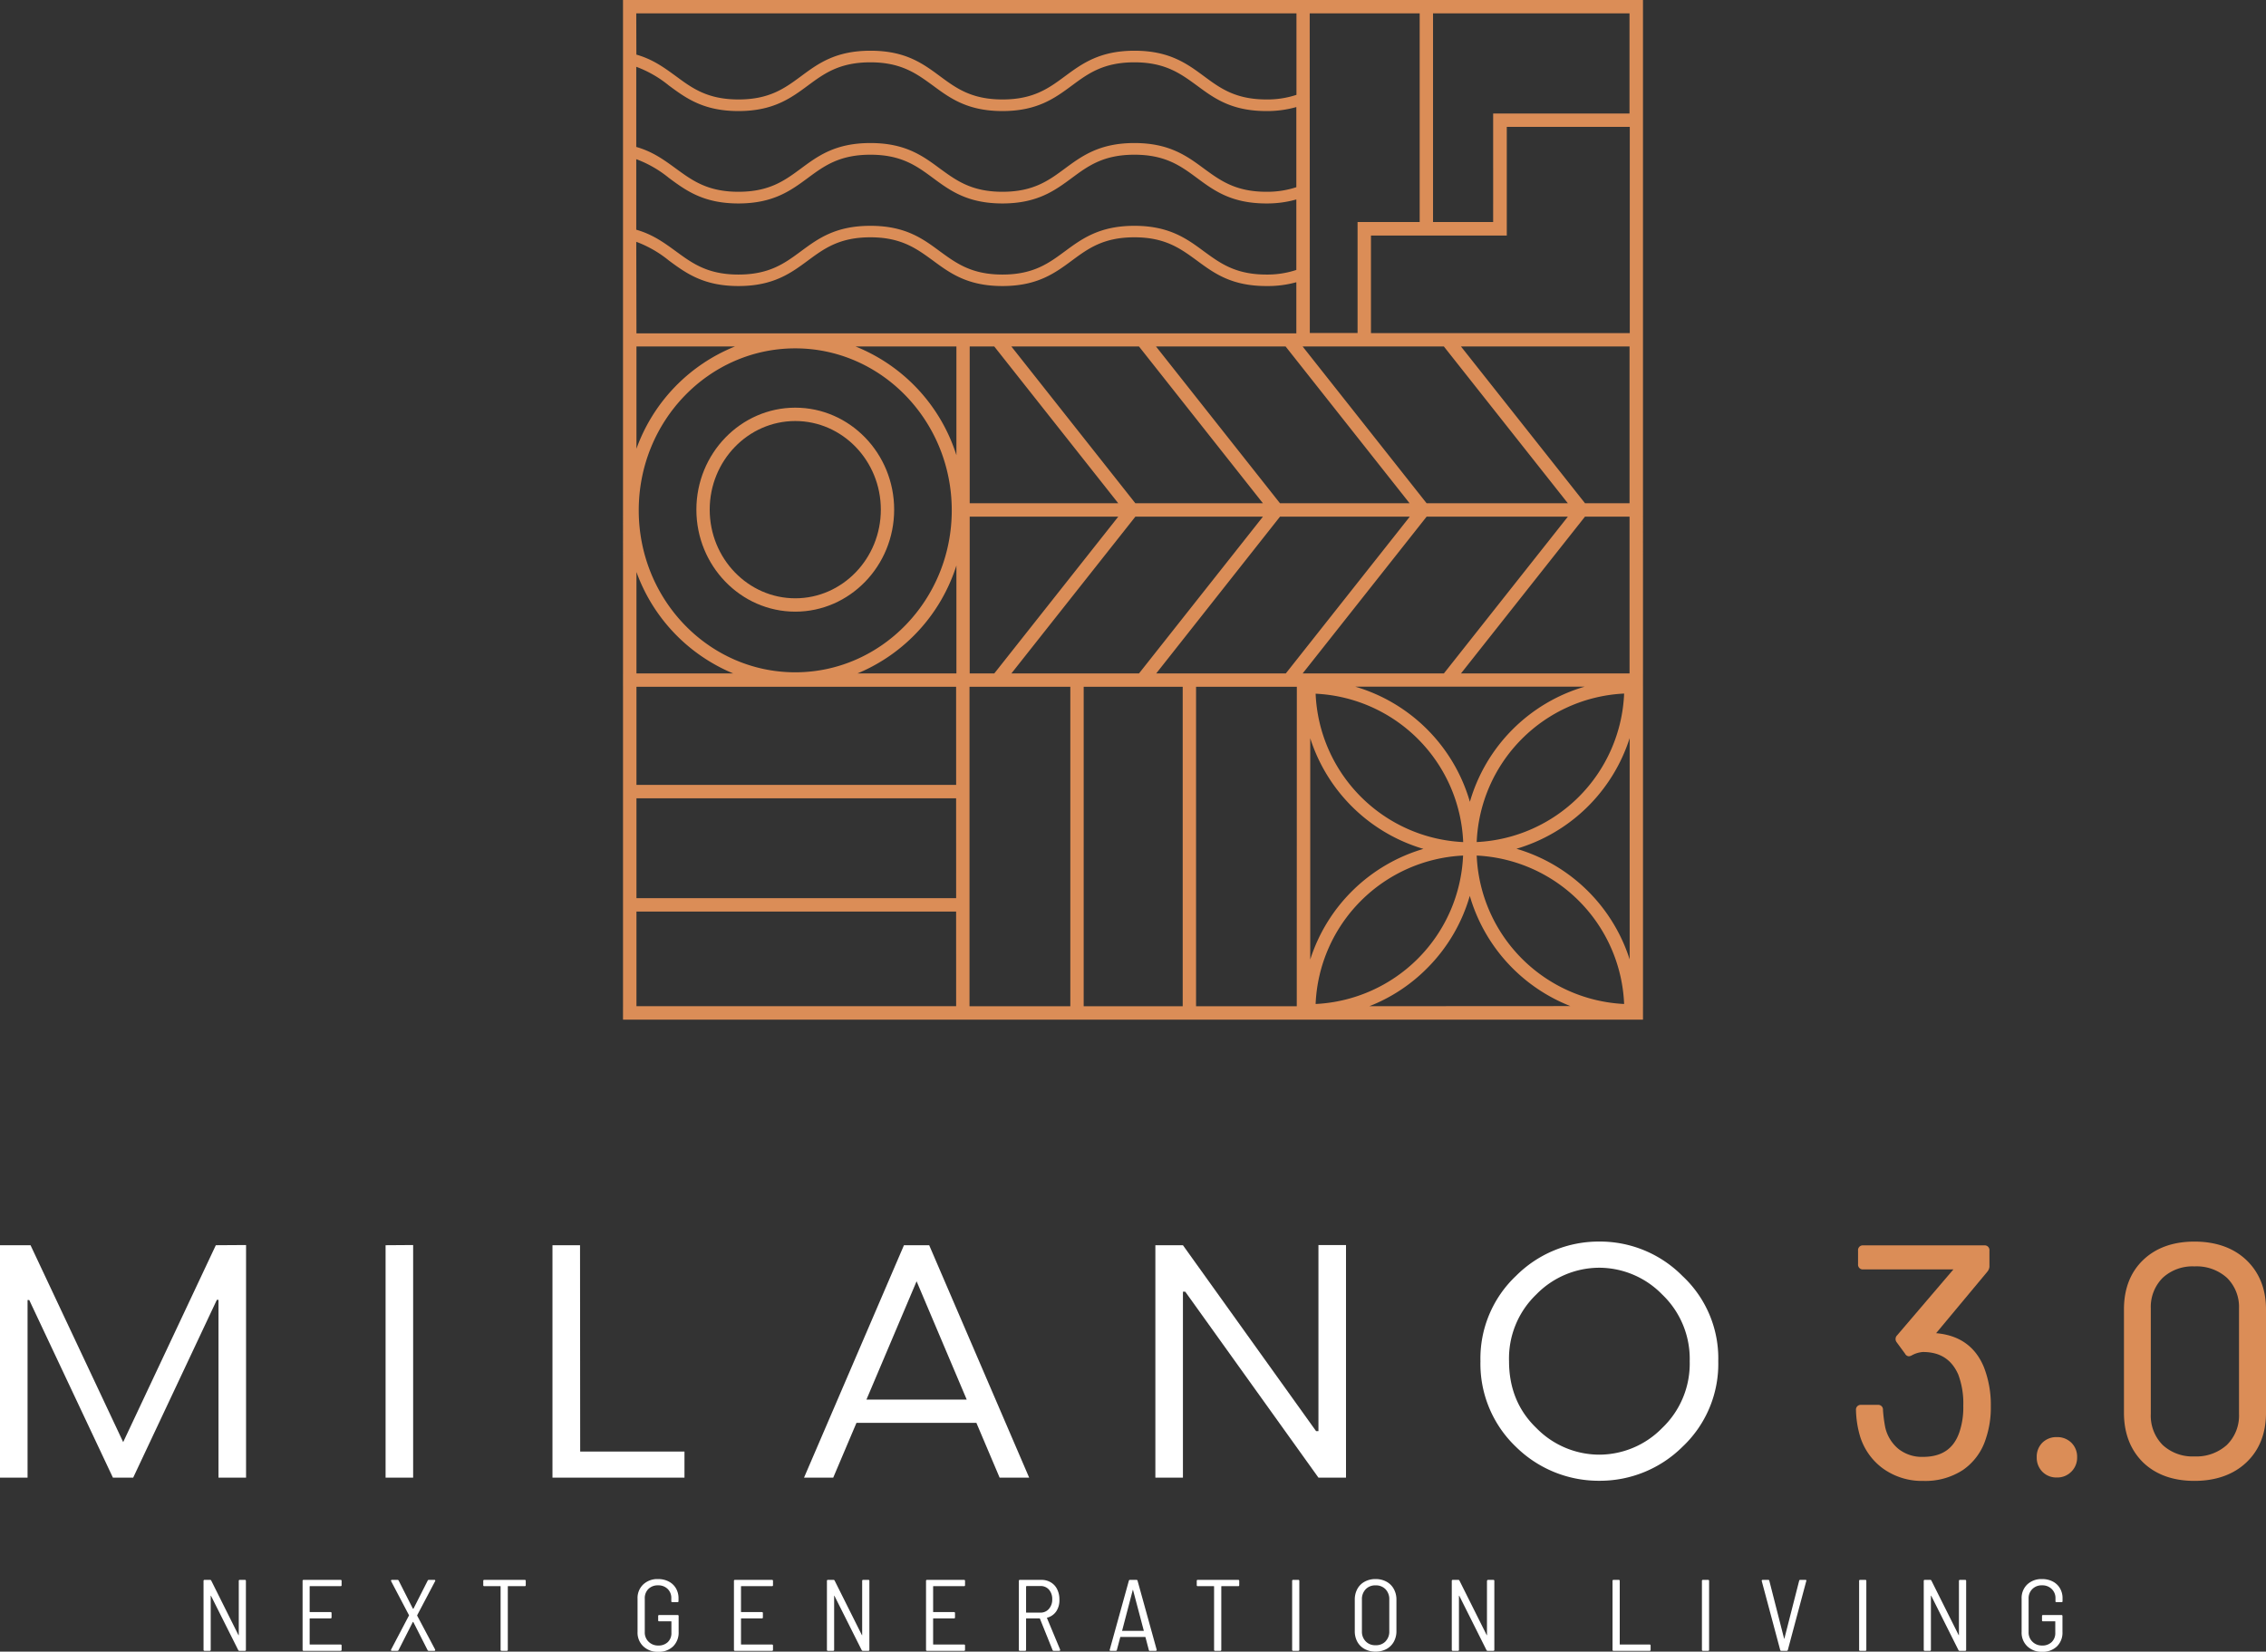 <svg id="Livello_1" data-name="Livello 1" xmlns="http://www.w3.org/2000/svg" viewBox="0 0 593.62 432.77"><rect x="0" y="0" width="593.62" height="432.77" fill="#333333" stroke="none"/><defs><style>.cls-1{fill:#fff;}.cls-2{fill:#db8d57;}</style></defs><path class="cls-1" d="M-586.92,615.79h1.35c.18,0,.26.09.26.27v18.05c0,.18-.08.27-.26.27H-587a.32.32,0,0,1-.32-.19l-7.12-14.2s-.07-.06-.09-.06,0,0,0,.08l0,14.1c0,.18-.08.27-.26.27h-1.36a.24.24,0,0,1-.26-.27V616.06a.24.24,0,0,1,.26-.27h1.44a.31.31,0,0,1,.32.19l7.11,14.25s.07.06.1.06,0,0,0-.08l0-14.15A.24.24,0,0,1-586.92,615.79Z" transform="translate(649.73 -201.82)"/><path class="cls-1" d="M-560.5,617.44h-8c-.07,0-.11,0-.11.1v6.59c0,.07,0,.1.11.1h5.36a.24.24,0,0,1,.27.27v1.12a.24.24,0,0,1-.27.26h-5.36a.1.1,0,0,0-.11.11v6.63a.1.1,0,0,0,.11.11h8a.24.24,0,0,1,.26.27v1.11a.24.24,0,0,1-.26.27h-9.7a.24.24,0,0,1-.26-.27V616.06a.24.24,0,0,1,.26-.27h9.7a.24.24,0,0,1,.26.27v1.11A.24.24,0,0,1-560.5,617.44Z" transform="translate(649.73 -201.82)"/><path class="cls-1" d="M-547.28,634.28a.21.21,0,0,1,0-.22l4.67-8.9a.12.12,0,0,0,0-.16l-4.67-8.89a.28.28,0,0,1,0-.13c0-.13.07-.19.21-.19h1.46a.31.31,0,0,1,.32.19l3.72,7.35a.07.07,0,0,0,.08,0,.07.07,0,0,0,.08,0l3.72-7.35a.31.31,0,0,1,.32-.19h1.46a.19.19,0,0,1,.18.09.23.23,0,0,1,0,.23l-4.7,8.92a.22.22,0,0,0,0,.16l4.7,8.87a.25.25,0,0,1,0,.13c0,.12-.07.19-.21.19h-1.46a.32.32,0,0,1-.32-.19l-3.72-7.33a.09.09,0,0,0-.08-.05.09.09,0,0,0-.08.05l-3.72,7.33a.32.32,0,0,1-.32.19h-1.46A.18.18,0,0,1-547.28,634.28Z" transform="translate(649.73 -201.82)"/><path class="cls-1" d="M-512,616.06v1.11a.24.24,0,0,1-.27.27h-4.33c-.07,0-.1,0-.1.1v16.57a.24.24,0,0,1-.27.27h-1.35a.24.24,0,0,1-.27-.27V617.54c0-.07,0-.1-.1-.1h-4.17a.24.24,0,0,1-.27-.27v-1.11a.24.24,0,0,1,.27-.27h10.59A.24.24,0,0,1-512,616.06Z" transform="translate(649.73 -201.82)"/><path class="cls-1" d="M-481.23,633.18a4.9,4.9,0,0,1-1.48-3.74v-8.71a4.89,4.89,0,0,1,1.48-3.74,5.39,5.39,0,0,1,3.89-1.41,5.87,5.87,0,0,1,2.8.64,4.65,4.65,0,0,1,1.88,1.77,5.1,5.1,0,0,1,.68,2.63v.75a.24.24,0,0,1-.27.26h-1.35a.24.24,0,0,1-.27-.26v-.75a3.27,3.27,0,0,0-.95-2.45,3.44,3.44,0,0,0-2.52-.95,3.45,3.45,0,0,0-2.53.95,3.39,3.39,0,0,0-.95,2.51v8.81a3.34,3.34,0,0,0,1,2.5,3.46,3.46,0,0,0,2.53,1,3.48,3.48,0,0,0,2.51-.9,3.22,3.22,0,0,0,.94-2.44v-2.9c0-.07,0-.1-.1-.1h-3.11a.24.24,0,0,1-.26-.27v-1.11a.24.24,0,0,1,.26-.27h4.83a.24.24,0,0,1,.27.27v4.14a5.07,5.07,0,0,1-1.46,3.82,5.37,5.37,0,0,1-3.9,1.41A5.39,5.39,0,0,1-481.23,633.18Z" transform="translate(649.73 -201.82)"/><path class="cls-1" d="M-447.5,617.44h-8c-.08,0-.11,0-.11.1v6.59c0,.07,0,.1.11.1h5.36c.18,0,.26.09.26.27v1.12a.23.23,0,0,1-.26.26h-5.36a.1.1,0,0,0-.11.11v6.63c0,.08,0,.11.11.11h8a.24.24,0,0,1,.27.27v1.11a.24.24,0,0,1-.27.27h-9.69a.24.24,0,0,1-.27-.27V616.06a.24.24,0,0,1,.27-.27h9.69a.24.24,0,0,1,.27.27v1.11A.24.24,0,0,1-447.5,617.44Z" transform="translate(649.73 -201.82)"/><path class="cls-1" d="M-423.6,615.79h1.35a.24.24,0,0,1,.27.27v18.05a.24.24,0,0,1-.27.27h-1.43a.32.32,0,0,1-.32-.19l-7.12-14.2a.12.12,0,0,0-.09-.06s0,0,0,.08l0,14.1a.24.24,0,0,1-.27.27h-1.35a.24.24,0,0,1-.27-.27V616.06a.24.24,0,0,1,.27-.27h1.43a.31.31,0,0,1,.32.19l7.12,14.25a.12.12,0,0,0,.09.06s0,0,0-.08l0-14.15A.24.24,0,0,1-423.6,615.79Z" transform="translate(649.73 -201.82)"/><path class="cls-1" d="M-397.18,617.44h-8c-.07,0-.1,0-.1.1v6.59c0,.07,0,.1.1.1h5.37a.24.24,0,0,1,.26.27v1.12a.23.23,0,0,1-.26.26h-5.37c-.07,0-.1,0-.1.11v6.63c0,.08,0,.11.1.11h8c.18,0,.26.09.26.27v1.11c0,.18-.08.27-.26.27h-9.69a.24.24,0,0,1-.27-.27V616.06a.24.24,0,0,1,.27-.27h9.69c.18,0,.26.09.26.27v1.11C-396.92,617.35-397,617.44-397.18,617.44Z" transform="translate(649.73 -201.82)"/><path class="cls-1" d="M-374,634.16l-3.3-8.2a.1.1,0,0,0-.1-.08h-3.43c-.07,0-.1,0-.1.11v8.12a.24.24,0,0,1-.27.27h-1.35a.24.24,0,0,1-.27-.27V616.06a.24.24,0,0,1,.27-.27h5.63a4.67,4.67,0,0,1,2.45.64,4.22,4.22,0,0,1,1.67,1.8,5.82,5.82,0,0,1,.6,2.69A5.27,5.27,0,0,1-373,624a4.14,4.14,0,0,1-2.38,1.69c-.07,0-.09.08-.06.14l3.43,8.23,0,.1c0,.15-.08.22-.23.22h-1.41A.29.29,0,0,1-374,634.16Zm-6.93-16.62v6.72c0,.07,0,.11.1.11h3.67a2.84,2.84,0,0,0,2.23-1,3.65,3.65,0,0,0,.85-2.49,3.7,3.7,0,0,0-.85-2.53,2.87,2.87,0,0,0-2.23-.95h-3.67C-380.87,617.44-380.9,617.47-380.9,617.54Z" transform="translate(649.73 -201.82)"/><path class="cls-1" d="M-348.78,634.14l-.87-3.32a.13.13,0,0,0-.13-.08h-6.35c-.07,0-.12,0-.13.08l-.88,3.32a.27.27,0,0,1-.29.24h-1.38a.25.25,0,0,1-.2-.08.24.24,0,0,1,0-.22l5-18.05a.28.28,0,0,1,.3-.24h1.7a.28.28,0,0,1,.29.24l5,18.05,0,.08c0,.15-.09.22-.27.22h-1.4A.28.28,0,0,1-348.78,634.14Zm-7-5a.12.12,0,0,0,.09,0h5.5a.1.1,0,0,0,.09,0s0,0,0-.07l-2.82-10.67s0,0-.05,0,0,0,0,0l-2.79,10.67S-355.83,629.13-355.8,629.16Z" transform="translate(649.73 -201.82)"/><path class="cls-1" d="M-325.09,616.06v1.11a.24.24,0,0,1-.27.27h-4.33c-.07,0-.1,0-.1.1v16.57a.24.24,0,0,1-.27.27h-1.35a.24.24,0,0,1-.27-.27V617.54c0-.07,0-.1-.1-.1h-4.17a.24.24,0,0,1-.27-.27v-1.11a.24.24,0,0,1,.27-.27h10.59A.24.24,0,0,1-325.09,616.06Z" transform="translate(649.73 -201.82)"/><path class="cls-1" d="M-311.23,634.11V616.06a.24.24,0,0,1,.26-.27h1.36a.24.24,0,0,1,.26.27v18.05a.24.24,0,0,1-.26.27H-311A.24.24,0,0,1-311.23,634.11Z" transform="translate(649.73 -201.82)"/><path class="cls-1" d="M-292.23,633.91a4.75,4.75,0,0,1-1.92-1.9,5.7,5.7,0,0,1-.67-2.81V621a5.78,5.78,0,0,1,.67-2.83,4.71,4.71,0,0,1,1.92-1.91,5.72,5.72,0,0,1,2.85-.68,5.79,5.79,0,0,1,2.86.68,4.77,4.77,0,0,1,1.92,1.91,5.68,5.68,0,0,1,.69,2.83v8.2a5.6,5.6,0,0,1-.69,2.81,4.81,4.81,0,0,1-1.92,1.9,5.9,5.9,0,0,1-2.86.68A5.83,5.83,0,0,1-292.23,633.91Zm5.45-2a3.61,3.61,0,0,0,1-2.65v-8.34a3.7,3.7,0,0,0-1-2.69,3.44,3.44,0,0,0-2.6-1,3.4,3.4,0,0,0-2.57,1,3.7,3.7,0,0,0-1,2.69v8.34a3.61,3.61,0,0,0,1,2.65,3.39,3.39,0,0,0,2.57,1A3.43,3.43,0,0,0-286.78,631.93Z" transform="translate(649.73 -201.82)"/><path class="cls-1" d="M-259.88,615.79h1.35a.24.24,0,0,1,.27.27v18.05a.24.24,0,0,1-.27.27H-260a.33.33,0,0,1-.32-.19l-7.11-14.2s-.07-.06-.1-.06,0,0,0,.08l0,14.1a.24.24,0,0,1-.27.27h-1.35c-.18,0-.26-.09-.26-.27V616.06c0-.18.08-.27.26-.27h1.43a.31.31,0,0,1,.32.19l7.12,14.25a.14.14,0,0,0,.09.06s0,0,0-.08l0-14.15C-260.14,615.88-260.06,615.79-259.88,615.79Z" transform="translate(649.73 -201.82)"/><path class="cls-1" d="M-227.3,634.11V616.06a.24.24,0,0,1,.27-.27h1.35a.24.24,0,0,1,.27.27v16.56c0,.08,0,.11.1.11h7.73c.18,0,.26.09.26.27v1.11c0,.18-.08.27-.26.27H-227A.24.24,0,0,1-227.3,634.11Z" transform="translate(649.73 -201.82)"/><path class="cls-1" d="M-203.88,634.11V616.06a.24.24,0,0,1,.27-.27h1.35c.18,0,.26.09.26.27v18.05c0,.18-.08.27-.26.27h-1.35A.24.24,0,0,1-203.88,634.11Z" transform="translate(649.73 -201.82)"/><path class="cls-1" d="M-183.38,634.14l-4.83-18.06,0-.08c0-.14.09-.21.26-.21h1.44a.26.26,0,0,1,.29.24l3.88,15.19s0,0,.05,0,0,0,0,0l3.88-15.19a.27.27,0,0,1,.29-.24h1.38a.25.25,0,0,1,.2.08.21.21,0,0,1,0,.21l-4.83,18.06a.27.27,0,0,1-.29.24h-1.49A.27.27,0,0,1-183.38,634.14Z" transform="translate(649.73 -201.82)"/><path class="cls-1" d="M-162.7,634.11V616.06a.24.24,0,0,1,.27-.27h1.35a.24.24,0,0,1,.27.27v18.05a.24.24,0,0,1-.27.27h-1.35A.24.24,0,0,1-162.7,634.11Z" transform="translate(649.73 -201.82)"/><path class="cls-1" d="M-136.28,615.79h1.36a.24.24,0,0,1,.26.27v18.05a.24.24,0,0,1-.26.27h-1.44a.33.33,0,0,1-.32-.19l-7.11-14.2s-.07-.06-.1-.06,0,0,0,.08l0,14.1a.24.24,0,0,1-.27.27h-1.35c-.18,0-.26-.09-.26-.27V616.06c0-.18.08-.27.26-.27h1.43a.31.31,0,0,1,.32.19l7.12,14.25a.14.14,0,0,0,.09.06s0,0,0-.08l0-14.15C-136.54,615.88-136.46,615.79-136.28,615.79Z" transform="translate(649.73 -201.82)"/><path class="cls-1" d="M-118.66,633.18a4.93,4.93,0,0,1-1.47-3.74v-8.71a4.92,4.92,0,0,1,1.47-3.74,5.39,5.39,0,0,1,3.89-1.41,5.87,5.87,0,0,1,2.8.64,4.59,4.59,0,0,1,1.88,1.77,5,5,0,0,1,.68,2.63v.75a.23.23,0,0,1-.26.26H-111a.23.23,0,0,1-.26-.26v-.75a3.28,3.28,0,0,0-1-2.45,3.44,3.44,0,0,0-2.52-.95,3.41,3.41,0,0,0-2.52.95,3.35,3.35,0,0,0-1,2.51v8.81a3.34,3.34,0,0,0,1,2.5,3.49,3.49,0,0,0,2.54,1,3.45,3.45,0,0,0,2.5-.9,3.22,3.22,0,0,0,.95-2.44v-2.9c0-.07,0-.1-.11-.1h-3.11a.24.24,0,0,1-.26-.27v-1.11a.24.24,0,0,1,.26-.27h4.84a.24.24,0,0,1,.26.27v4.14a5,5,0,0,1-1.46,3.82,5.37,5.37,0,0,1-3.9,1.41A5.39,5.39,0,0,1-118.66,633.18Z" transform="translate(649.73 -201.82)"/><path class="cls-2" d="M-219.32,201.82h-267.2V469h267.2V201.82Zm-55,3.5h51.47v26.24h-35.72V260h-15.75Zm-32.31,0h28.81V260h-16.27v29.07H-306.6Zm-176.42,0H-310.1v21.35a24.11,24.11,0,0,1-7.84,1.21c-8.14,0-12.14-2.95-16.37-6.08-4.45-3.29-9.06-6.69-18.21-6.69s-13.76,3.4-18.21,6.68c-4.24,3.14-8.24,6.09-16.37,6.09s-12.13-2.95-16.37-6.08c-4.45-3.29-9-6.69-18.21-6.69s-13.76,3.4-18.21,6.69c-4.24,3.13-8.24,6.08-16.37,6.08s-12.14-2.95-16.37-6.08c-3-2.18-6-4.42-10.39-5.67Zm0,14a29.92,29.92,0,0,1,8.55,4.91c4.45,3.29,9.05,6.69,18.21,6.69s13.76-3.4,18.21-6.69c4.24-3.13,8.24-6.08,16.37-6.08s12.13,3,16.37,6.08c4.45,3.29,9.05,6.69,18.21,6.69s13.76-3.4,18.21-6.69c4.23-3.13,8.24-6.08,16.37-6.08s12.13,3,16.37,6.08c4.45,3.29,9,6.69,18.21,6.69a28,28,0,0,0,7.84-1.05v21a24.39,24.39,0,0,1-7.84,1.2c-8.14,0-12.14-3-16.37-6.08-4.45-3.29-9.06-6.69-18.21-6.69s-13.76,3.4-18.21,6.68c-4.24,3.14-8.24,6.09-16.37,6.09s-12.13-3-16.37-6.08c-4.45-3.29-9-6.69-18.21-6.69s-13.76,3.4-18.21,6.69c-4.24,3.13-8.24,6.08-16.37,6.08s-12.14-3-16.37-6.08c-3-2.18-6-4.42-10.39-5.67Zm0,24.21a29.92,29.92,0,0,1,8.55,4.91c4.45,3.29,9.05,6.69,18.21,6.69s13.76-3.4,18.21-6.69c4.24-3.13,8.24-6.08,16.37-6.08s12.13,2.95,16.37,6.08c4.45,3.29,9.05,6.69,18.21,6.69s13.76-3.4,18.21-6.69c4.23-3.13,8.24-6.08,16.37-6.08s12.13,2.95,16.37,6.08c4.45,3.29,9,6.69,18.21,6.69a28,28,0,0,0,7.84-1.05v18.47a24.11,24.11,0,0,1-7.84,1.21c-8.14,0-12.14-3-16.37-6.08-4.45-3.29-9.06-6.69-18.21-6.69s-13.76,3.4-18.21,6.68c-4.24,3.13-8.24,6.09-16.37,6.09s-12.13-3-16.37-6.08c-4.45-3.29-9-6.69-18.21-6.69s-13.76,3.4-18.21,6.68c-4.24,3.13-8.24,6.09-16.37,6.09s-12.14-3-16.37-6.09c-3-2.18-6-4.41-10.39-5.66Zm0,21.65a29.92,29.92,0,0,1,8.55,4.91c4.45,3.28,9.05,6.68,18.21,6.68s13.76-3.39,18.21-6.68c4.24-3.13,8.24-6.09,16.37-6.09s12.13,3,16.37,6.08c4.45,3.29,9.05,6.69,18.21,6.69s13.76-3.39,18.21-6.68c4.23-3.13,8.24-6.09,16.37-6.09s12.13,3,16.37,6.09c4.45,3.28,9,6.68,18.21,6.68a28,28,0,0,0,7.84-1v13.4H-483ZM-239,333.69h-37l-32.48-41.08h37Zm-28-41.08h44.16v41.08H-234.5Zm-89.78,41.08h-38.92v3.51h38.92l-32.48,41.08h-6.44V292.61h6.44Zm-28-41.08h33.43l32.47,41.08H-352.3Zm32.48,44.59h33.42l-32.47,41.08h-33.43Zm37.89,0h34l-32.48,41.08h-33.95Zm0-3.51-32.48-41.08h33.95l32.48,41.08Zm-84.77-12.6a45.49,45.49,0,0,0-26.41-28.48h26.41Zm-1.22,14.45c0,23.4-18.39,42.44-41,42.44s-41-19-41-42.44,18.39-42.44,41-42.44S-400.4,312.14-400.4,335.54Zm1.22,14.46v28.28h-25.93A45.55,45.55,0,0,0-399.18,350Zm90.7,28.28L-276,337.2h37l-32.48,41.08ZM-457.2,292.61A45.46,45.46,0,0,0-483,319.39V292.61ZM-483,351.7a45.49,45.49,0,0,0,25.35,26.58H-483Zm83.75,113.77H-483v-24.8h83.74Zm0-28.3H-483V411h83.74Zm0-29.69H-483v-25.7h83.74Zm29.91,58h-26.41V381.78h26.41Zm29.44,0h-25.94V381.78h25.94Zm29.88,0h-26.38V381.78H-310Zm3.53-70.23a44.26,44.26,0,0,0,29.65,29,44.23,44.23,0,0,0-29.65,29Zm1.44-11.66a40.63,40.63,0,0,1,38.63,38.88A40.65,40.65,0,0,1-305.08,383.58ZM-266.45,426a40.65,40.65,0,0,1-38.63,38.89A40.65,40.65,0,0,1-266.45,426ZM-291,465.47a43.77,43.77,0,0,0,15.18-10,44,44,0,0,0,11.13-18.91,44.28,44.28,0,0,0,26.36,28.88ZM-262.88,426a40.64,40.64,0,0,1,38.62,38.89A40.64,40.64,0,0,1-262.88,426Zm40.07,27.22a44.24,44.24,0,0,0-29.65-29,44.28,44.28,0,0,0,29.65-29Zm-40.07-30.79a40.62,40.62,0,0,1,38.62-38.88A40.64,40.64,0,0,1-262.88,422.46Zm-1.79-10.53a44.23,44.23,0,0,0-30-30.15h60.05A44.23,44.23,0,0,0-264.67,411.93ZM-267,378.28l32.48-41.08h11.68v41.08Zm-23.58-89.17V263.54H-255V235.06h32.22v54.05Z" transform="translate(649.73 -201.82)"/><path class="cls-2" d="M-441.39,362.09c14.28,0,25.9-12,25.9-26.73s-11.62-26.72-25.9-26.72-25.91,12-25.91,26.72S-455.68,362.09-441.39,362.09Zm0-49.95c12.35,0,22.41,10.42,22.41,23.22s-10.06,23.23-22.41,23.23-22.42-10.42-22.42-23.23S-453.75,312.14-441.39,312.14Z" transform="translate(649.73 -201.82)"/><path class="cls-1" d="M-585.27,528.05V589h-7.22V542.41h-.43L-614.84,589h-5.31l-21.92-46.54h-.44V589h-7.22v-60.9h8l24.27,51.59,24.27-51.59Z" transform="translate(649.73 -201.82)"/><path class="cls-1" d="M-541.5,528.05V589h-7.22v-60.9Z" transform="translate(649.73 -201.82)"/><path class="cls-1" d="M-497.74,582.16h27.32V589H-505v-60.9h7.22Z" transform="translate(649.73 -201.82)"/><path class="cls-1" d="M-387.86,589l-6.09-14.36h-31.41L-431.45,589h-7.65l26.18-60.9h6.61l26.19,60.9Zm-34.89-20.45h26.27l-13.13-31Z" transform="translate(649.73 -201.82)"/><path class="cls-1" d="M-347.06,589v-60.9h7.22l34.89,48.72h.61V528.05h7.22V589h-7.22l-34.89-48.72h-.61V589Z" transform="translate(649.73 -201.82)"/><path class="cls-1" d="M-209,536.14a29.49,29.49,0,0,1,9.4,22.36A29.81,29.81,0,0,1-209,580.94a30.68,30.68,0,0,1-21.75,8.88,30.87,30.87,0,0,1-21.84-8.88,30.07,30.07,0,0,1-9.31-22.44,29.77,29.77,0,0,1,9.31-22.36,30.6,30.6,0,0,1,21.84-9A30.39,30.39,0,0,1-209,536.14ZM-214.3,576a23.31,23.31,0,0,0,7.22-17.49A23.32,23.32,0,0,0-214.3,541a23.09,23.09,0,0,0-16.44-7,23.1,23.1,0,0,0-16.53,7,23.22,23.22,0,0,0-7.14,17.49c0,7,2.35,12.88,7.14,17.49a23.11,23.11,0,0,0,16.53,7A23.1,23.1,0,0,0-214.3,576Z" transform="translate(649.73 -201.82)"/><path class="cls-2" d="M-142.53,551.15-129.08,535a2.32,2.32,0,0,0,.52-1.31v-4.2a1.24,1.24,0,0,0-1.35-1.35h-31.72a1.24,1.24,0,0,0-1.35,1.35v3.6a1.24,1.24,0,0,0,1.35,1.35H-138l-14.73,17.25a1.38,1.38,0,0,0-.13,1.84l2.2,3a1.19,1.19,0,0,0,1,.67,1.79,1.79,0,0,0,.74-.23,7,7,0,0,1,2.95-.89c4.46,0,7.48,1.93,9.23,5.87a21.45,21.45,0,0,1,1.33,8.21,20.27,20.27,0,0,1-1,6.87c-1.48,4.39-4.61,6.53-9.56,6.53a9.9,9.9,0,0,1-6.42-2.08,10.27,10.27,0,0,1-3.47-5.67,35.79,35.79,0,0,1-.59-4.53,1.24,1.24,0,0,0-1.35-1.35h-4.37a1.24,1.24,0,0,0-1.35,1.37,26.18,26.18,0,0,0,1,6.64,16.4,16.4,0,0,0,6.1,8.69,17.48,17.48,0,0,0,10.57,3.23A18,18,0,0,0-135.51,587a15.56,15.56,0,0,0,6-8.18,25.3,25.3,0,0,0,1.31-8.48A27.16,27.16,0,0,0-130,560.08C-132.21,554.68-136.41,551.67-142.53,551.15Z" transform="translate(649.73 -201.82)"/><path class="cls-2" d="M-110.88,578.38a5.18,5.18,0,0,0-3.82,1.47,5.16,5.16,0,0,0-1.47,3.82,5.22,5.22,0,0,0,1.46,3.77,5.12,5.12,0,0,0,3.83,1.52,5.11,5.11,0,0,0,3.77-1.52,5.11,5.11,0,0,0,1.52-3.77,5.12,5.12,0,0,0-1.52-3.83A5.22,5.22,0,0,0-110.88,578.38Z" transform="translate(649.73 -201.82)"/><path class="cls-2" d="M-61.24,532c-3.39-3.22-8-4.85-13.62-4.85S-85,528.8-88.32,532s-5,7.54-5,12.91V572c0,5.38,1.7,9.74,5,13h0c3.34,3.22,7.87,4.85,13.46,4.85s10.23-1.63,13.62-4.85,5.13-7.58,5.13-13V544.9C-56.11,539.59-57.84,535.26-61.24,532Zm-1.94,40.31a10.76,10.76,0,0,1-3.19,8.13,11.91,11.91,0,0,1-8.49,3,11.49,11.49,0,0,1-8.32-3,10.88,10.88,0,0,1-3.11-8.13V544.65a10.79,10.79,0,0,1,3.11-8,11.49,11.49,0,0,1,8.32-3,11.87,11.87,0,0,1,8.53,3,10.7,10.7,0,0,1,3.15,8Z" transform="translate(649.73 -201.82)"/></svg>